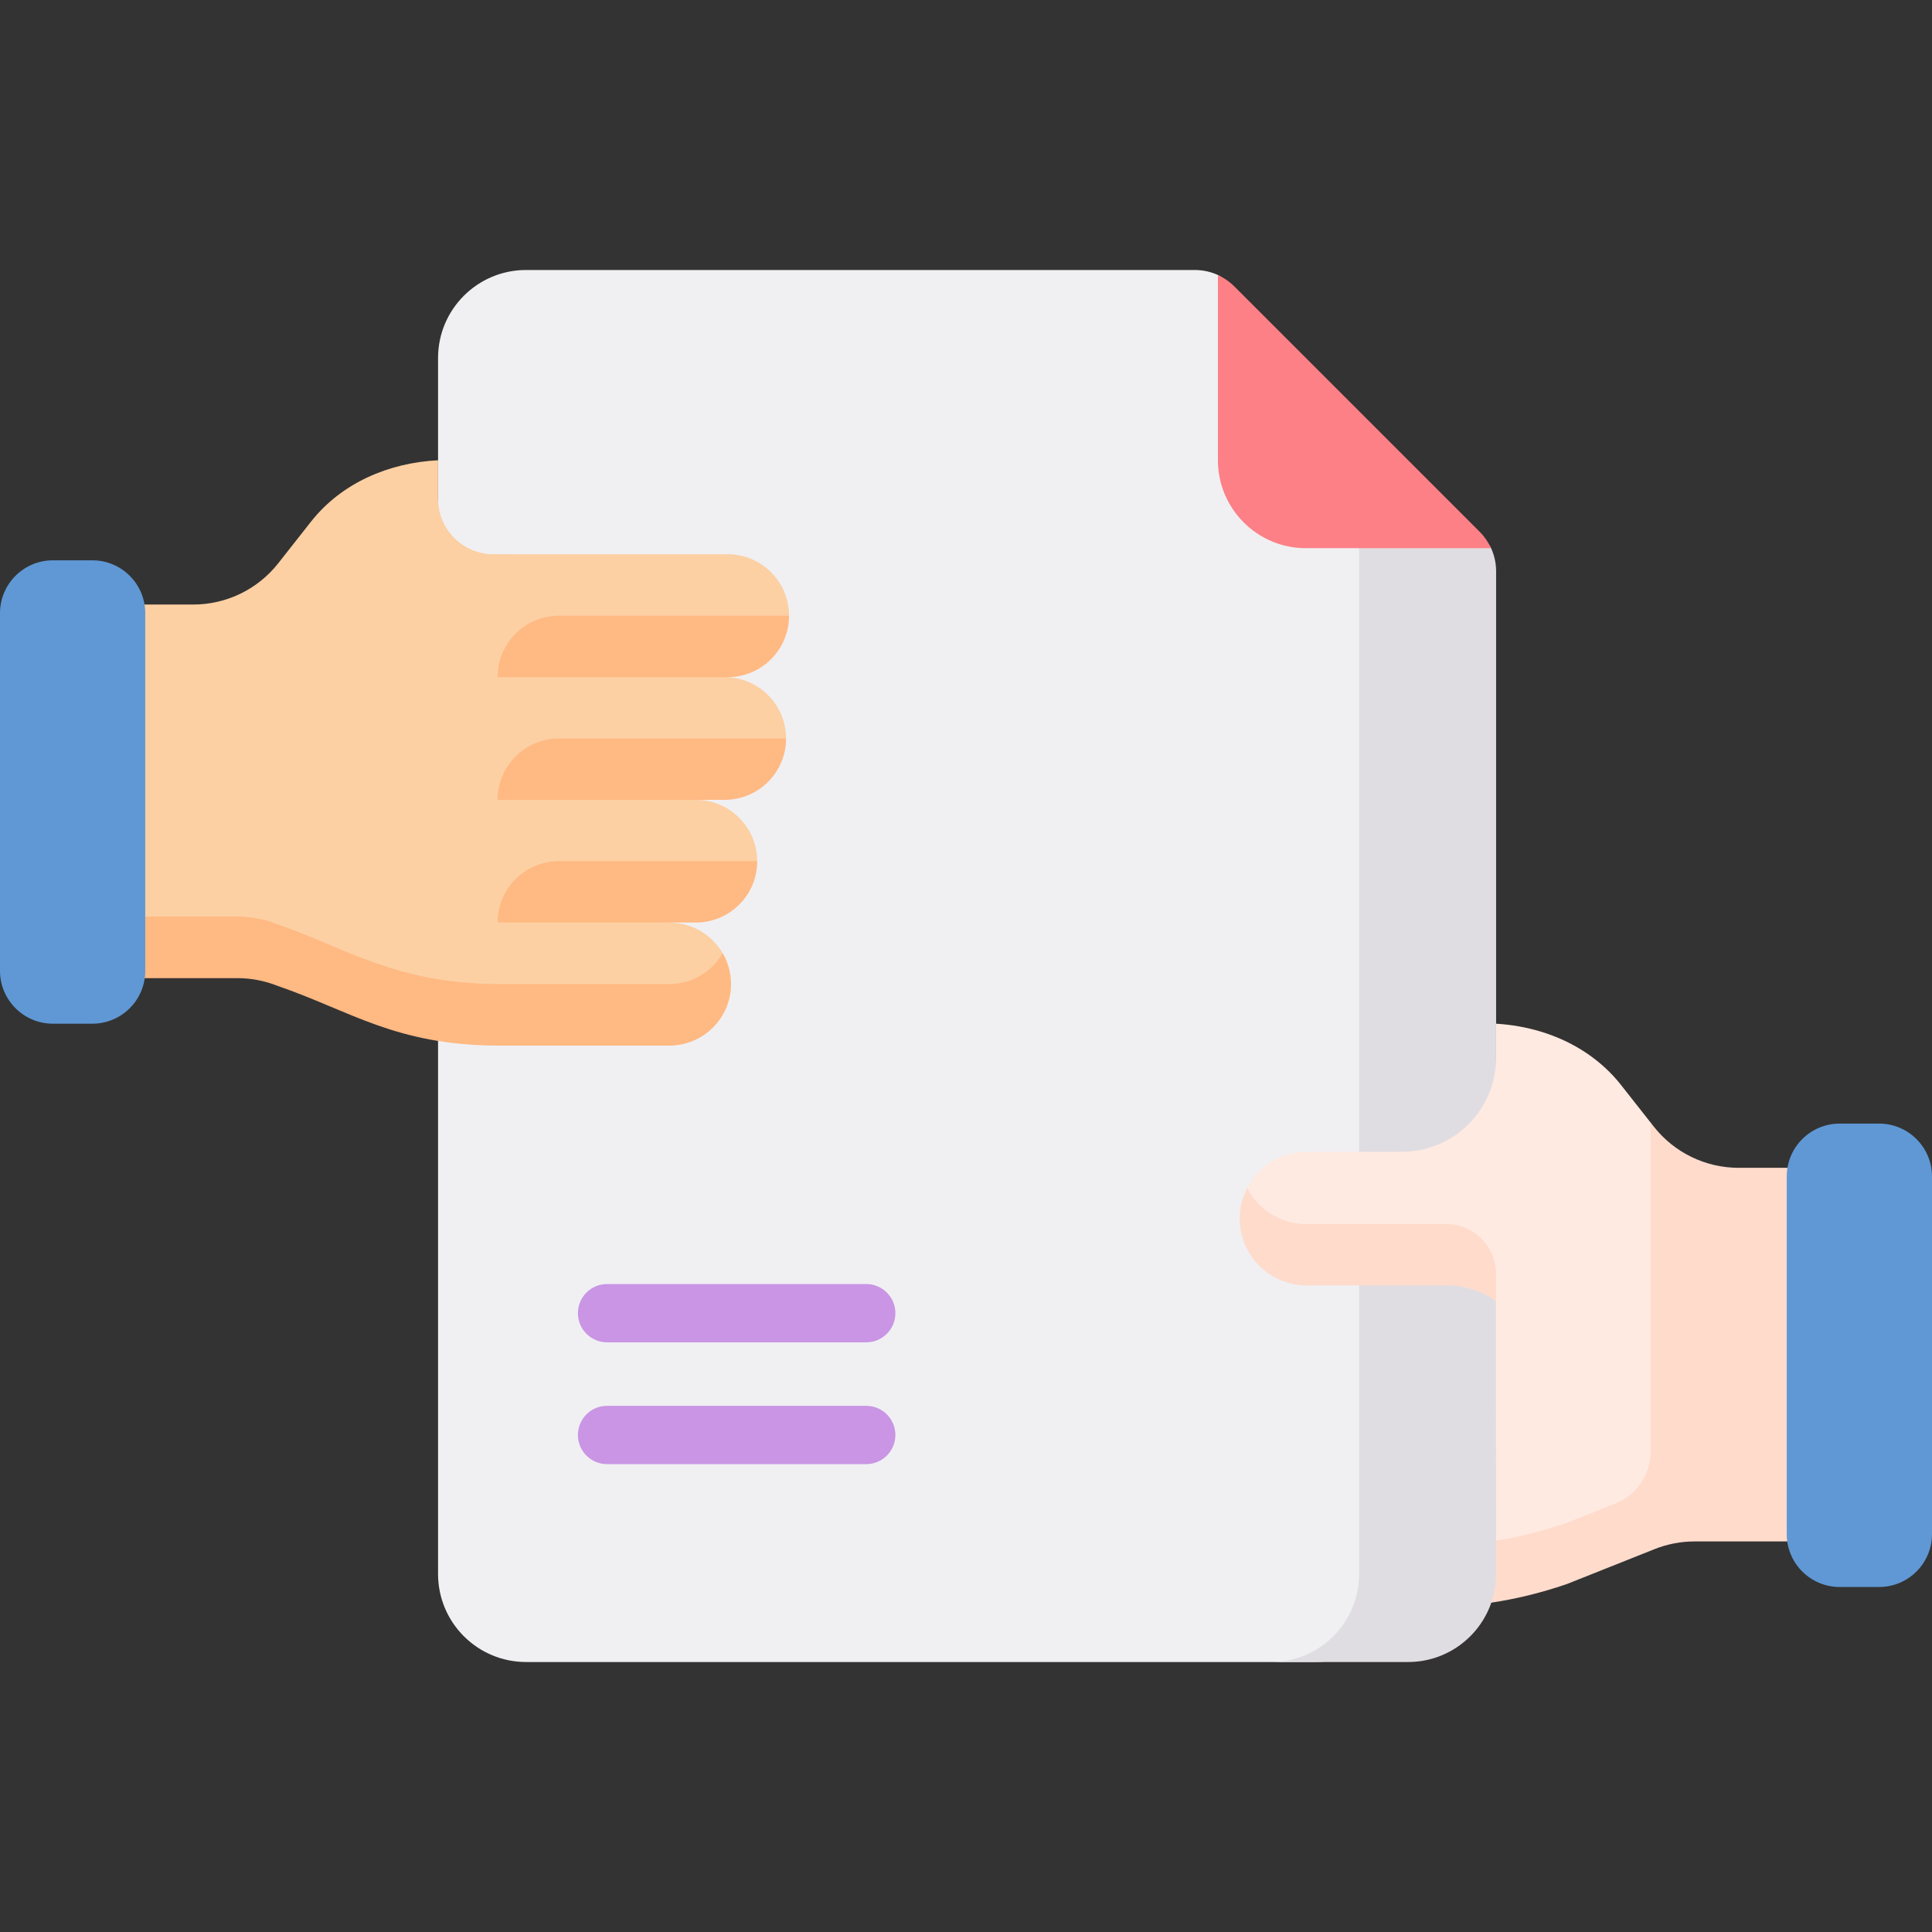 <svg id="Capa_1" enable-background="new 0 0 512 512" height="512" viewBox="0 0 512 512" width="512" xmlns="http://www.w3.org/2000/svg"><rect x="0" y="0" width="512" height="512" fill="#333333" stroke="none"/><g><g><g><g><g><g><g><g><g><path d="m353.941 137.428c-12.886 0-23.333-10.446-23.333-23.333v-26.903c0-5.471-2.578-10.672-7.049-13.824-.323-.228-.595-.398-.794-.488-1.904-.868-3.99-1.329-6.123-1.329h-177.222c-12.886 0-23.333 10.446-23.333 23.333v322.234c0 12.886 10.446 23.333 23.333 23.333h209.184c12.886 0 23.333-10.446 23.333-23.333v-279.69z" fill="#f0f0f3"/><path d="m380.844 137.428h-20.665v279.69c0 12.886-10.446 23.333-23.333 23.333h36.307c10.224 0 18.906-6.578 22.059-15.731l5.44-3.719v-71l-4.167-5.19v-193.417c0-2.133-.462-4.218-1.329-6.123-.091-.199-.261-.471-.488-.794-3.152-4.472-8.353-7.049-13.824-7.049z" fill="#e0dde2"/><path d="m392.161 140.953-65.078-65.078c-1.261-1.261-2.733-2.255-4.325-2.981v49.051c0 12.886 10.447 23.333 23.333 23.333h49.051c-.726-1.592-1.72-3.064-2.981-4.325z" fill="#fc8086"/></g></g><g><g fill="#fcd0a3"><path d="m192.821 179.46-6.446-4.25h-44.75l-9.762 4.25c0-3.299 6.502-11.927 16.291-11.927h56.079s4.871-4.384 4.871-4.351c0-.005-.001-.009-.001-.014 0-.006.001-.013.001-.019 0-8.986-7.285-16.271-16.271-16.271h-55.42l-6.64-.004c-8.109-.005-14.68-6.579-14.68-14.688v-10.208c-13.031.644-25.587 5.999-33.677 16.273l-8.694 11.04c-5.429 6.894-13.719 10.918-22.495 10.918h-36.783v84.652h45.479c3.753 0 7.472.69 10.959 2.033 20.276 6.71 32.225 15.735 60.343 15.846h47.158c6.032-.032 11.302-3.125 14.272-7.74-2.333-6.13-8.247-10.494-15.196-10.494l-5.252-4.504-32.167-.022-8.178 4.495c0-5.215 7.812-12.298 16.256-13.156h49.075l3.473-3.084c0-8.986-7.285-16.271-16.271-16.271l-6.771-3.125h-37l-8.762 3.125c0-3.253 9.787-11.336 16.252-11.336h54.316l5.885-4.936c.001-8.724-6.871-15.824-15.494-16.232z"/><path d="m185.016 244.475c.944-.036 1.871-.137 2.768-.327-.924.182-1.851.292-2.768.327z"/></g><g><path d="m177.46 260.787h-45.597c-27.021-.11-40.463-9.726-58.346-15.846-3.371-1.343-6.967-2.033-10.597-2.033h-48.476v16.312h48.477c3.629 0 7.225.69 10.597 2.033 19.23 6.581 31.231 15.735 58.346 15.846h45.597c8.986-.05 16.271-7.335 16.271-16.321 0-2.975-.812-5.755-2.206-8.155-2.818 4.851-8.055 8.131-14.066 8.164z" fill="#ffb983"/></g><g><g><g><g><g><g><g><g><path d="m24.476 148.49h-10.459c-7.741 0-14.017 6.276-14.017 14.017v94.766c0 7.741 6.276 14.017 14.017 14.017h10.459c7.741 0 14.017-6.276 14.017-14.017v-94.766c0-7.741-6.276-14.017-14.017-14.017z" fill="#5f98d5"/></g></g></g></g></g></g></g></g></g></g></g><path d="m437.43 297.491-7.846-9.963c-5.014-6.367-12.261-11.434-21.345-14.168-3.603-1.084-7.611-1.82-11.753-2.069v8.967c0 13.799-11.186 24.985-24.985 24.985h-25.273c-8.297 0-15.241 5.719-17.153 13.425 2.948 5.684 8.867 9.968 15.698 9.968h38.63.143c6.751.043 12.214 5.35 12.873 11.947l.067 62.461v.001 9.041c4.192-.73 12.259-2.375 22.774-5.766l12.837-5.114c5.656-2.253 9.368-7.727 9.368-13.816v-81.181z" fill="#ffeae1"/><g fill="#ffdbcc"><path d="m396.485 337.694c0-7.203-5.736-13.242-12.94-13.288-.048 0-.095 0-.143 0h-37.174c-6.838 0-12.769-3.888-15.714-9.581-1.257 2.431-1.98 5.184-1.98 8.11 0 9.791 7.937 17.694 17.694 17.694h37.174c4.776 0 9.337 1.508 13.083 4.181z"/><path d="m487.951 309.486h-27.179c-8.775 0-17.065-4.024-22.494-10.918l-.848-1.077v87.151c0 6.089-3.711 11.562-9.368 13.816l-12.837 5.114c-6.673 2.275-12.771 3.749-18.739 4.718v8.827c0 2.663-.452 5.218-1.273 7.602 6.375-.961 12.865-2.487 20.012-4.924l23.259-9.266c3.371-1.343 6.967-2.033 10.596-2.033h38.872v-99.01z"/></g><g><g><g><g><g><g><g><g><path d="m487.524 297.767h10.459c7.741 0 14.017 6.276 14.017 14.017v94.766c0 7.741-6.276 14.017-14.017 14.017h-10.459c-7.741 0-14.017-6.276-14.017-14.017v-94.766c0-7.741 6.276-14.017 14.017-14.017z" fill="#5f98d5"/></g></g></g></g></g></g></g></g></g></g><g fill="#ffb983"><path d="m131.863 179.46h60.958c0-.006 0 .002 0-.004 8.992.005 16.283-7.283 16.283-16.274 0-.005-.001-.009-.001-.013h-60.949c-8.997 0-16.291 7.294-16.291 16.291z"/><path d="m131.863 211.963h52.533 7.649c8.98 0 16.259-7.274 16.27-16.252h-60.2c-8.976.001-16.252 7.277-16.252 16.252z"/><path d="m131.863 244.475h53.153c8.697-.329 15.651-7.463 15.651-16.24 0-.005-.001-.01-.001-.016h-52.547c-8.978 0-16.256 7.278-16.256 16.256z"/></g></g></g><g><g><g><g><g><path d="m229.559 355.731h-68.679c-4.267 0-7.726-3.459-7.726-7.726s3.459-7.726 7.726-7.726h68.679c4.267 0 7.726 3.459 7.726 7.726s-3.459 7.726-7.726 7.726z" fill="#c995e4"/></g><g><path d="m229.559 388.01h-68.679c-4.267 0-7.726-3.459-7.726-7.726s3.459-7.726 7.726-7.726h68.679c4.267 0 7.726 3.459 7.726 7.726s-3.459 7.726-7.726 7.726z" fill="#c995e4"/></g></g></g></g></g></g></svg>